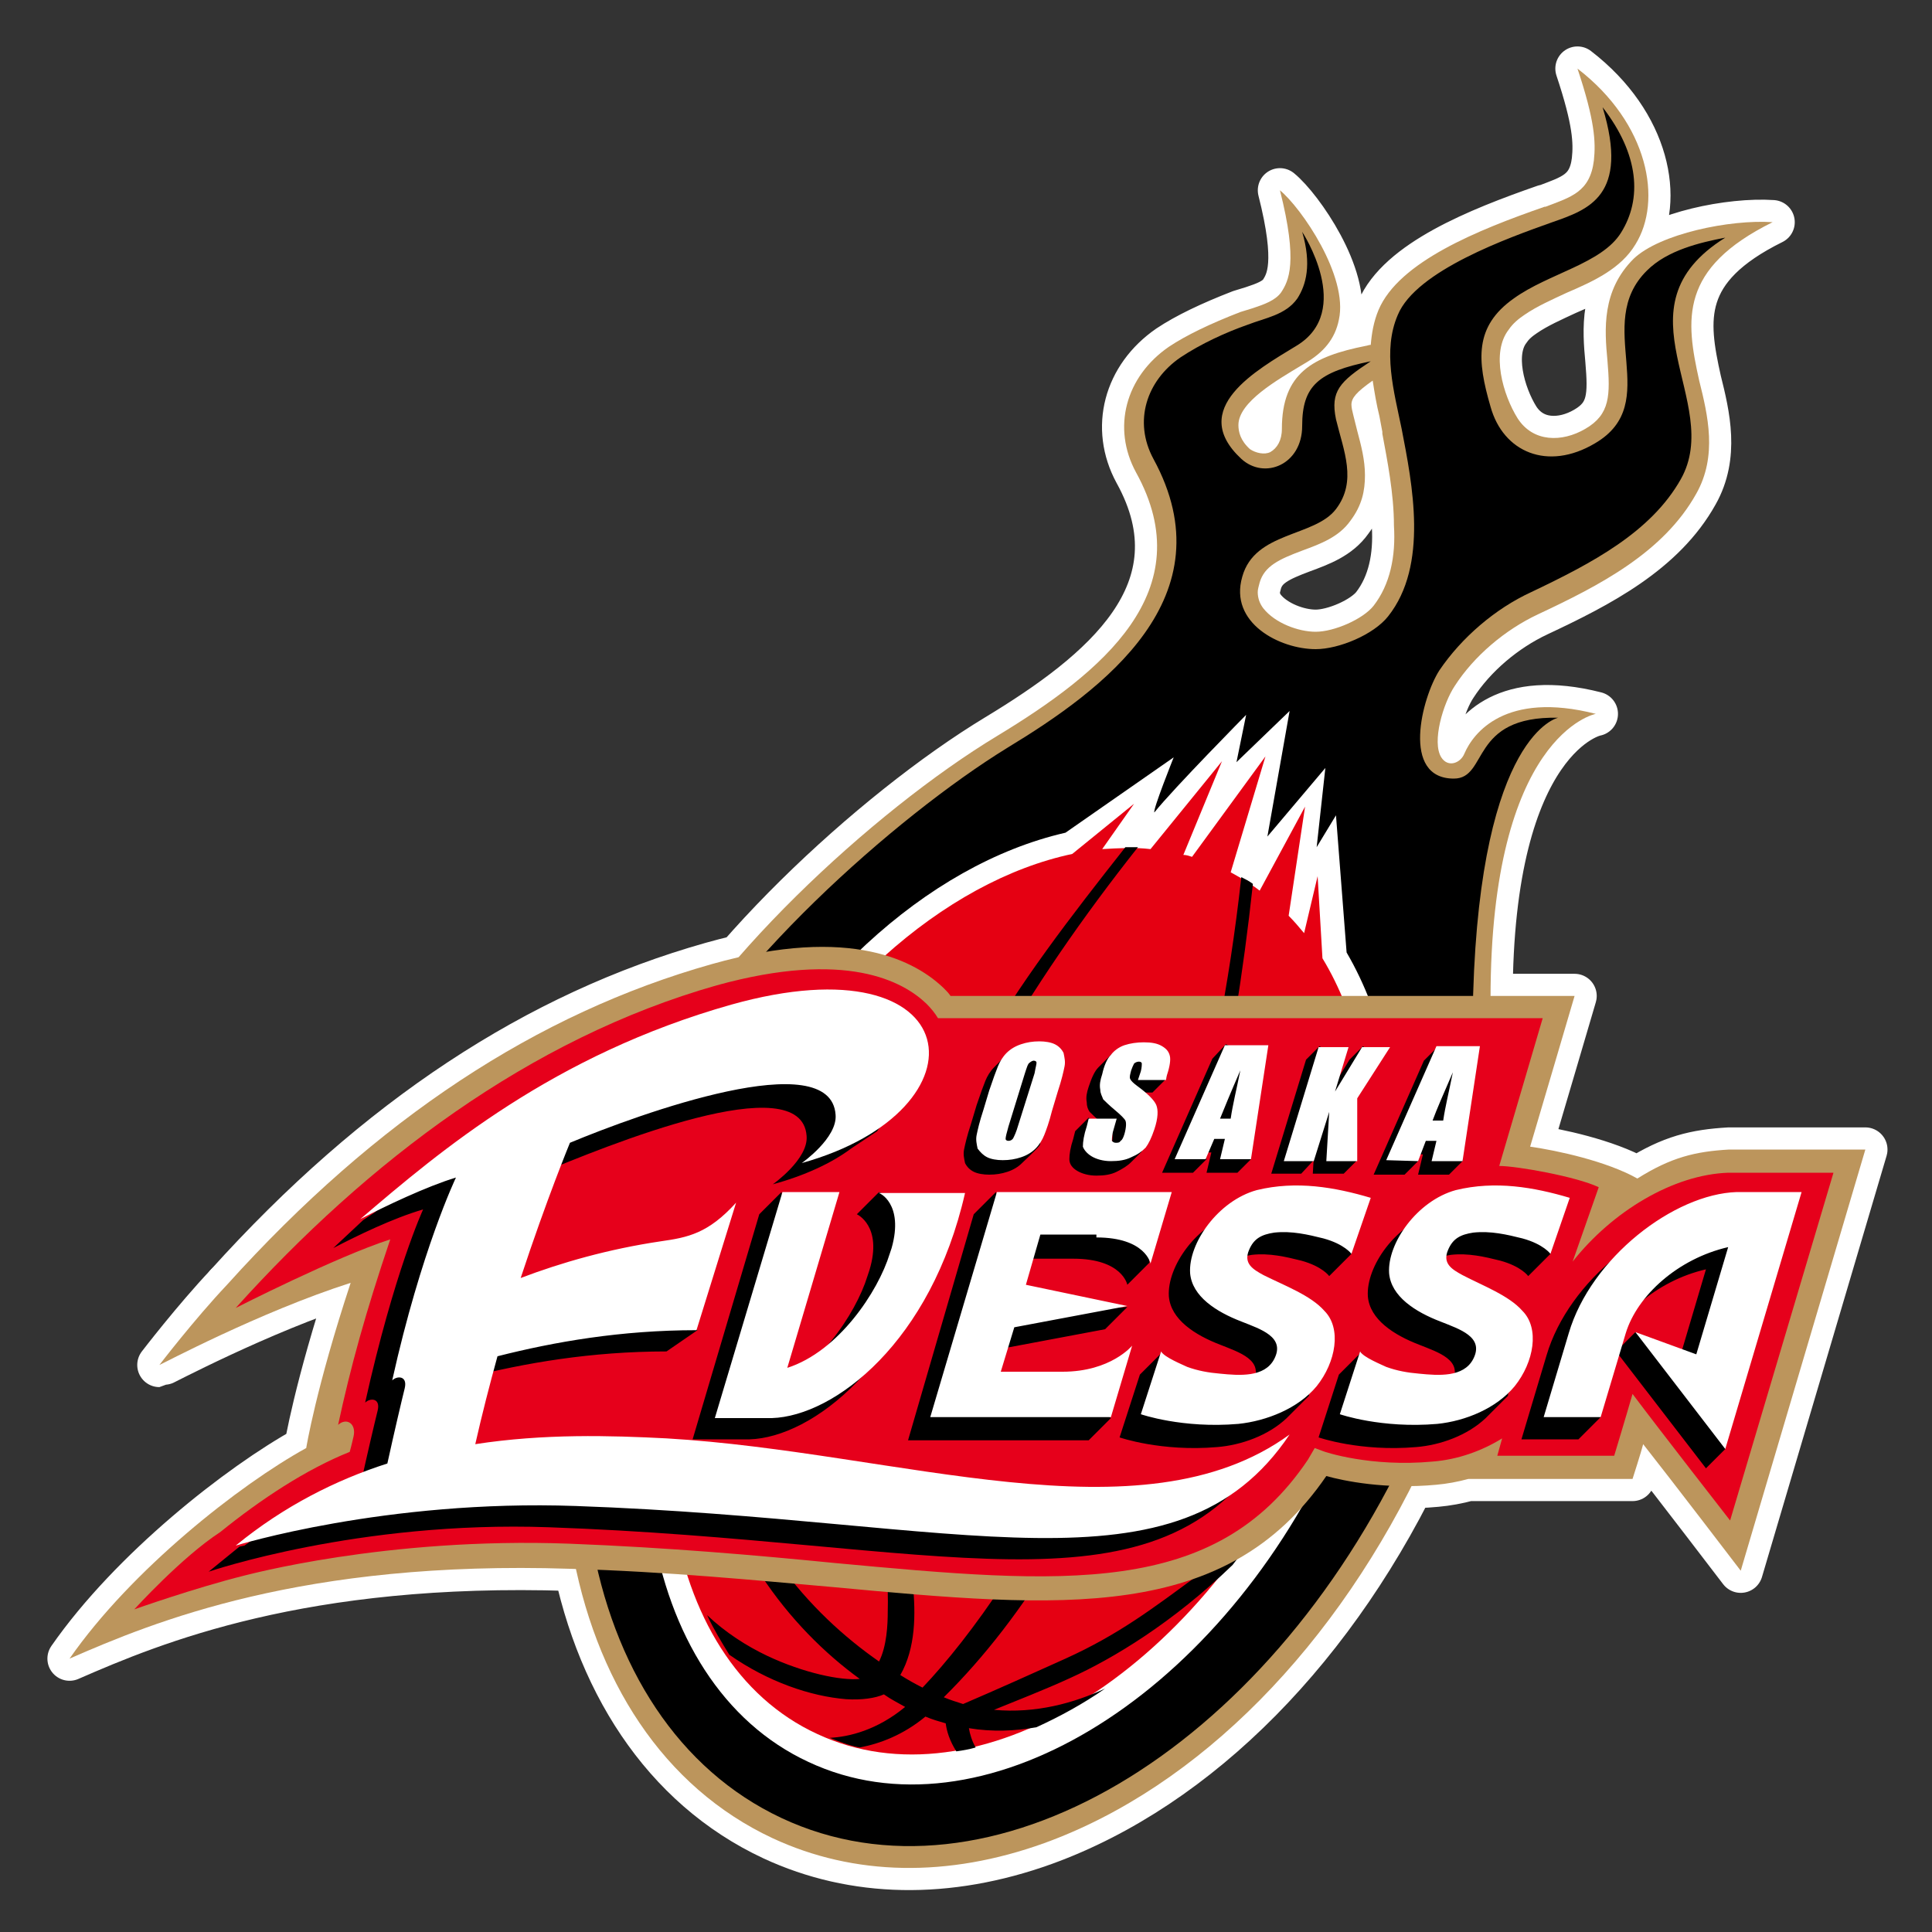 <?xml version="1.0" encoding="utf-8"?>
<!-- Generator: Adobe Illustrator 24.2.3, SVG Export Plug-In . SVG Version: 6.00 Build 0)  -->
<svg version="1.1" id="レイヤー_1" xmlns="http://www.w3.org/2000/svg" xmlns:xlink="http://www.w3.org/1999/xlink" x="0px"
	 y="0px" viewBox="0 0 200 200" style="enable-background:new 0 0 200 200;" xml:space="preserve">
<rect x="0" y="0" width="200" height="200" fill="#333333" stroke="none"/>
<style type="text/css">
	.st0{fill:none;stroke:#FFFFFF;stroke-width:4.585;stroke-linecap:round;stroke-linejoin:round;}
	.st1{fill:#231815;}
	.st2{fill:#BC955C;}
	.st3{fill:#FFFFFF;}
	.st4{fill:#E50012;}
	.st5{fill:#E6001B;}
</style>
<g>
	<g>
		<path class="st0" d="M179.9,24.1c-3.8,0.4-8.3,1.6-10.1,3.4c-2.3,2.3-2.6,4.9-2.6,6.9c0,1,0.1,1.9,0.1,2.8
			c0.1,0.8,0.1,1.7,0.1,2.5c0,2.3-0.5,4.1-2.9,5.5c-2.6,1.5-6.3,1.7-8.3-1.4c-0.9-1.4-2-4-2-6.5c0-1.5,0.4-2.8,1.2-3.8
			c0.6-0.8,1.3-1.3,1.8-1.7c1.3-1,3-1.7,4.6-2.4c2.6-1.2,5.4-2.4,6.7-4.6c0.8-1.3,1.2-2.9,1.2-4.6c0-3.4-1.6-7-4.5-10.1
			c0.6,2.1,0.8,3.8,0.8,5.1c0,0-0.1,1.4-0.1,1.4c-0.5,3.8-2.8,4.6-5.3,5.4c0,0-0.4,0.1-0.4,0.1c-6.7,2.3-14.7,5.5-16.6,10.1
			c-0.4,1-0.7,2.1-0.8,3.3c0,0,0,0.2,0,0.2l0,0.5c0,0-1.1,0.2-1.2,0.2l0,0c-5.4,1-7.9,2.4-7.9,7.6c0,1.6-0.7,2.7-1.8,3.2
			c-1,0.4-2.3,0.2-3.1-0.5c-1.3-1.2-1.5-2.4-1.5-3.2c0-2.8,3.9-5.1,6.4-6.6l0.9-0.5c1.8-1.1,2.7-2.3,3.1-3.9c0.1-0.3,0.1-0.7,0.1-1
			c0-2.6-1.7-6.1-3.6-8.8c0.2,1.4,0.3,2.5,0.3,3.5c0,2.3-0.6,3.4-1.2,4.2c-0.7,1-2,1.5-3.4,1.9c-0.9,0.3-1.2,0.4-1.3,0.4
			c0,0,0,0,0,0c-3,1.1-5.5,2.3-7.2,3.5c-2.7,1.8-4.2,4.6-4.2,7.5c0,1.5,0.4,2.9,1.1,4.2c1.5,2.8,2.3,5.5,2.3,8.1
			c0,8.9-8.6,15.4-17,20.5c-12.7,7.7-30.1,23.9-36,36.5c-5.5,11.8-8.4,24.2-8.4,35.8c0,19,7.9,34,21.1,40.1c8.2,3.8,17.6,4,27.3,0.4
			c15.7-5.7,30-20.1,39-39.5c6.2-13.4,6.5-35.1,6.7-44.4c0-0.9,0-1.6,0.1-2l0,0v-0.6c0-19.4,5.3-26.5,8.9-29.1
			c-7.1-0.9-9.3,2.8-9.8,4c-0.4,0.9-1.2,1.5-2.1,1.6c-0.8,0.1-1.5-0.3-2-1.1c-0.4-0.5-0.5-1.3-0.5-2.2c0-2.1,1-4.8,1.9-6.2
			c2.1-3.2,5.5-6.1,9.1-7.7c6.3-2.9,12.7-6.2,15.9-12.1c0.8-1.5,1.2-3.1,1.2-4.9c0-1.8-0.4-3.7-1-6.2c-0.4-1.8-0.9-3.7-0.9-5.6
			C174.2,29.7,176,26.7,179.9,24.1z M142.9,63.3c-1.3,1.6-4.5,3.1-6.7,3.1c-2,0-4.8-1-6.1-2.8c-0.5-0.7-0.8-1.4-0.8-2.2
			c0-0.4,0.1-0.8,0.2-1.3c0.6-2.1,2.3-2.9,5-3.9c1.7-0.6,3.5-1.3,4.6-2.8c0.9-1.2,1.4-2.6,1.4-4.1c0-1.4-0.4-2.9-0.8-4.3l-0.4-1.7
			c-0.1-0.5-0.2-0.9-0.2-1.3c0-1.3,0.8-2,2.6-3.3l0.9-0.6l0.3-0.2l0.2,1.5c0.2,1.2,0.4,2.3,0.7,3.7l0,0.1c0,0,0.3,1.5,0.3,1.5
			c0,0,0,0.1,0,0.2h0c0.5,2.8,1.2,6.3,1.2,9.7C145.4,58.4,144.6,61.2,142.9,63.3z"/>
		<path class="st0" d="M183.5,23c-4.4-0.3-11.7,1.2-14.4,3.8c-3.3,3.3-3,7.3-2.7,10.5c0.3,3.6,0.3,5.6-2.3,7.1
			c-2.4,1.4-5.4,1.4-7-1.1c-1.5-2.4-2.8-6.8-0.9-9.2c0.4-0.6,1-1.1,1.6-1.5c1.3-0.9,2.9-1.6,4.4-2.3c2.8-1.2,5.6-2.5,7.1-5
			c2.8-4.5,1.4-12.5-6-18.2c1.8,5.4,1.9,7.6,1.7,9.5c-0.4,3.3-2.4,3.8-5,4.8l-0.1,0c-6.9,2.4-15.1,5.7-17.2,10.7
			c-0.5,1.2-0.7,2.4-0.8,3.6c-0.2,0-0.4,0.1-0.5,0.1c-5.5,1.1-8.7,2.8-8.7,8.6c0,1.2-0.5,2-1.2,2.4c-0.6,0.3-1.5,0.1-2.1-0.3
			c-1-0.9-1.2-1.8-1.2-2.5c0-2.4,4.1-4.7,6.4-6.1l0.5-0.3c1.9-1.1,3.1-2.5,3.5-4.5c1-4.5-3.9-11.6-6.1-13.4
			c1.9,7.5,0.9,9.4,0.1,10.6c-0.6,0.8-1.7,1.2-2.9,1.6l-1.3,0.4c-3.1,1.2-5.6,2.4-7.4,3.6c-4.5,3.1-5.9,8.4-3.4,13
			c6.8,12.3-3.5,20.7-14.4,27.3c-12.9,7.8-30.4,24.1-36.4,36.9c-15.3,32.7-9.5,66.6,13.2,77.2c8.4,3.9,18.1,4.1,28.1,0.5
			c16-5.8,30.4-20.4,39.5-40c6.3-13.6,6.6-35.5,6.7-44.8l0-2.6c0-27.3,10.8-29.5,10.9-29.5c-9.4-2.4-12.7,2-13.6,4.1
			c-0.4,1-1.7,1.5-2.4,0.4c-1-1.6,0.2-5.6,1.4-7.4c2-3.1,5.2-5.8,8.6-7.4c6.4-3,13-6.4,16.4-12.5c2.2-3.9,1.2-8.1,0.3-11.7
			C174.5,33.1,173.8,27.8,183.5,23z M142.2,62.7c-1.1,1.4-4.1,2.7-6,2.7c-1.8,0-4.2-0.9-5.4-2.4c-0.4-0.5-0.6-1.1-0.6-1.7
			c0-0.3,0.1-0.6,0.2-1c0.5-1.7,2-2.4,4.4-3.3c1.9-0.7,3.8-1.4,5-3.1c1.2-1.6,1.5-3.1,1.5-4.7c0-1.6-0.4-3.1-0.8-4.6l-0.4-1.6
			c-0.1-0.4-0.2-0.8-0.2-1.1c0-0.7,0.5-1.3,2.2-2.5c0.2,1.3,0.4,2.5,0.7,3.7l0.3,1.6l0,0.2c0.5,2.7,1.2,6.2,1.2,9.5
			C144.5,57.6,143.9,60.5,142.2,62.7z"/>
		<path class="st0" d="M161.3,74.3c0,0-8,1.6-8.8,28.6c-0.2,6.3,0.3,31.9-6.6,46.7c-15,32.1-43.7,48.6-65,38.6
			c-21.3-10-27.2-42.5-12.2-74.7c6-12.9,23.9-28.9,35.6-36.1c9.9-6,22.9-15.6,15.1-29.9c-2.1-3.9-0.7-8.1,2.8-10.5
			c2.1-1.4,4.7-2.6,7-3.4c1.8-0.7,3.9-1,5.1-2.7c0.9-1.4,1.5-3.5,0.5-6.9c0,0,5.4,8.2-0.6,11.8c-4.1,2.5-11.3,6.5-5.7,11.7
			c2.4,2.2,6.3,0.6,6.3-3.4c0-4.2,1.7-5.6,7.1-6.7c-3.2,2.1-4.2,3.1-3.6,6c0.8,3.3,2.2,6.4,0,9.3c-2.2,2.9-8.4,2.3-9.7,7
			c-1.4,4.8,3.9,7.5,7.6,7.5c2.4,0,6-1.5,7.5-3.4c4.2-5.3,2.5-13.7,1.4-19.4c-0.8-3.9-2-8.1-0.4-11.8c1.9-4.6,11.5-8,16-9.6
			c3.7-1.3,8-2.7,5.2-11.9c3.8,4.9,4.1,9.5,1.9,13c-2,3.2-7.5,4.2-11.1,6.8c-4.1,2.9-3.8,6.4-2.4,11.2c1.3,4.7,5.9,6.7,10.8,3.8
			c7.2-4.2-0.3-12.3,5.4-17.9c2.1-2.1,5.5-2.9,8.1-3.4c-11.7,7.3-0.1,17-4.6,25c-3.1,5.5-9.2,8.7-15.5,11.7
			c-3.7,1.7-7.2,4.7-9.5,8.1c-1.8,2.8-4,11.2,1.5,11.2C154.1,80.6,152.1,74.1,161.3,74.3z"/>
		<path class="st0" d="M138.3,84.4l-2,3.3l0.9-8.2l-6,7.1l2.3-13l-5.5,5.3L129,74c0,0-7.5,7.6-9.5,10.1c-0.2-0.2,2-5.7,2-5.7
			l-11.2,7.8c-14.4,3.3-28.4,16.2-36.6,33.9c-12.2,26.1-7.7,54.1,10,62.3c17.7,8.3,42-6.3,54.2-32.4c8.6-18.4,9.1-38.4,1.5-51.4
			L138.3,84.4z"/>
		<path class="st0" d="M136.9,99.2l-0.5-8.5l-1.4,5.9c-0.5-0.6-1-1.2-1.6-1.8l1.7-11.3l-4.7,8.7c-0.9-0.7-1.9-1.3-3-1.9l3.6-12
			l-7.6,10.4c-0.3-0.1-0.6-0.2-0.9-0.2l4-9.7l-7.4,9.1c-1.6-0.2-3.3-0.1-5,0l3.3-4.7l-6.4,5.2c-13.2,2.8-27.1,14.8-35.3,32.4
			c-11.5,24.8-7.6,51.1,8.9,58.7c16.5,7.7,39.2-6.2,50.7-31C144.1,130.2,144.1,111.1,136.9,99.2z"/>
		<path class="st0" d="M124,162.9L124,162.9L124,162.9z"/>
		<path class="st0" d="M124.1,163c-4.9,3.6-8.3,6.2-13.8,8.7c-3.1,1.4-7.1,3.2-10.6,4.7c-0.6-0.2-1.3-0.4-2-0.7
			c17-16.8,28-47.1,32-84.2c-0.4-0.3-0.8-0.5-1.2-0.7c-5,45.3-23.2,73.6-33,83.9c-0.8-0.4-1.5-0.8-2.3-1.3c1.6-2.8,1.6-6.3,1.3-9.4
			c-0.9-9.2-4.6-19.1-2.9-28.4c1.6-9,6.9-18.3,11.1-25.7c4.2-7.5,9.4-15,15.1-22.2c-0.4,0-0.9,0-1.3,0c-5.6,7.1-11.1,14.2-15.3,21.7
			c-4.3,7.6-10,16.6-11.7,26.1c-1.9,10.6,2.7,20.8,2.4,31.3c0,1.4-0.1,3.6-0.9,5.2c-7.2-5-14.8-13.5-16.7-25.5
			c-1.3-8-1.2-19.6,5.6-33c-1.4,2.3-2.7,4.7-3.9,7.3c-0.6,1.3-1.1,2.5-1.6,3.8c-2.8,8.8-2.9,16.3-1.9,22.2c2,12.6,9.2,21.7,16.5,27
			c-1.9,0.2-5.8-0.6-9.6-2.4c-2.1-1-4.3-2.4-6.2-4.2c0.7,1.5,1.5,2.8,2.3,4.1c4,2.8,8.4,4.3,12.1,4.6c1.6,0.1,3-0.1,3.9-0.5
			c0.7,0.5,1.5,0.9,2.2,1.3c-2.9,2.4-5.8,3.1-7.8,3.2c1,0.4,2,0.8,3.1,1c2.1-0.4,4.5-1.3,6.8-3.2c0.7,0.3,1.4,0.5,2.1,0.7
			c0.1,0.8,0.4,1.8,1.1,2.9c0.7-0.1,1.3-0.2,2-0.4c-0.4-0.7-0.6-1.4-0.7-2c2.4,0.4,4.8,0.3,7-0.1c2.4-1.1,4.8-2.4,7.1-4
			c-3.2,1.5-7.2,2.6-11.5,2.2c2.2-0.9,5.3-2.1,7.9-3.3c4.4-2,10.6-5.7,16.8-11.7c1.8-2.3,3.5-4.8,5-7.5
			C129.4,158.4,126.4,161.3,124.1,163z"/>
		<path class="st0" d="M23.5,133C23.5,133,23.5,133,23.5,133L23.5,133z"/>
		<path class="st0" d="M24.2,133.7L24.2,133.7c15.4-17.1,31.6-27.8,49.7-32.9c14-3.9,20.5-0.3,23,2.2c0,0,0.7,0.8,0.7,0.8
			c0,0,0.2,0.2,0.2,0.2l0,0l0.4,0c0,0,61.1,0,63.3,0c-0.1,0.3-4.6,15.4-4.6,15.4l1.1,0.2c1.7,0.3,7.3,1.3,10.8,3.2l0.5,0.3l0.5-0.3
			c3.5-2.2,5.8-2.7,9-2.8c0,0,11.3,0,12.8,0c-0.1,0.3-11.9,40.1-12,40.5c-0.3-0.4-10.1-13.1-10.1-13.1s-1.3,4.5-1.4,4.7
			c-0.2,0-16.4,0-16.4,0c0,0-0.1,0-0.1,0c-1.2,0.3-2.3,0.5-3.2,0.6c-5,0.5-9.1-0.4-11.1-0.9c0,0-0.6-0.2-0.6-0.2l-0.1,0l-0.4,0.6
			c-10.1,14.8-26.9,13.2-50.1,11.1c0,0-0.9-0.1-0.9-0.1c-7.8-0.7-16.6-1.5-26.4-1.9c-24.3-0.8-39.4,4.1-48.8,7.9
			c6.5-7.7,16-15.1,22.1-18.5l0.4-0.2l0.1-0.5c0-0.3,1.1-6.4,4.5-16.9l0.6-1.8l-1.8,0.6c-6,1.9-12.5,4.9-16.1,6.6
			C21.5,136.6,22.9,135,24.2,133.7z"/>
		<path class="st0" d="M31.7,149.9c0,0,1-6.2,4.6-17.1c-9.4,3-19.7,8.5-19.8,8.5c0,0,3.6-4.7,7-8.3c15.5-17.2,32.1-28.1,50.2-33.2
			c14.5-4.1,21.2-0.2,24,2.5c0.3,0.3,0.5,0.5,0.7,0.8c2.3,0,64.6,0,64.6,0s-3.5,11.9-4.6,15.6c2.8,0.4,7.9,1.5,11.1,3.3l0,0
			c3.5-2.2,6-2.8,9.5-3h0l14.1,0l-12.9,43.6c0,0-7.1-9.3-10.1-13.1c-0.2,0.8-1.1,3.6-1.1,3.6s-16.9,0-17,0c-1.1,0.3-2.2,0.5-3.3,0.6
			c-5.3,0.5-9.6-0.4-11.4-0.9c-10.4,15.2-27.4,13.7-51,11.5c-8-0.7-17.1-1.6-27.3-1.9c-27.7-0.9-43.1,5.5-51.8,9.3
			C13.6,162.5,24.8,153.7,31.7,149.9z"/>
		<path class="st0" d="M74.5,102.9L74.5,102.9c13-3.6,18.6-0.5,20.9,1.7c0.4,0.4,0.8,0.9,1.1,1.3l0.2,0.4c0,0,61.6,0,61.9,0
			c-0.1,0.3-4.5,15.3-4.5,15.3h1.1c1.4,0,6.7,0.9,9.2,1.9c-0.1,0.2-2.6,7.4-2.6,7.4l1.3,0.7l0.4-0.4c4.2-5.3,10.3-8.8,15.5-8.9
			c0,0,8.5,0,9.7,0c-0.1,0.3-9.8,32.9-9.9,33.4c-0.3-0.4-10.1-13.1-10.1-13.1s-2.1,7.2-2.2,7.3c-0.2,0-10.1,0-10.4,0
			c0.1-0.3,0.8-2.9,0.8-2.9l-1.9,1.2c-2,1.3-4.3,2.1-6.8,2.3c-6.2,0.6-11-1.1-11-1.1l-1.5-0.5l-1.1,1.8
			c-9.3,13.9-24.8,12.5-48.2,10.3c-8.1-0.7-17.2-1.6-27.5-2c-19.1-0.7-33.8,3.3-33.9,3.4c-2.8,0.7-5.9,1.7-8.2,2.4
			c1.8-1.8,4.2-4,6.4-5.5c4.6-3.7,9.2-6.5,13.2-8.2l0.4-0.2l0.5-2c0,0,0.1-0.6,0.1-0.6c0-0.8-0.3-1.3-0.8-1.7
			c-0.2-0.1-0.3-0.1-0.5-0.2c1.4-6.2,2.9-11.4,5.1-17.9l0.5-1.5l-1.5,0.5c-3.3,1-8.3,3.3-12.1,5.1C42.8,117.5,58.4,107.4,74.5,102.9
			z"/>
		<path class="st0" d="M178.9,121.4c-5.7,0.2-12,4-16.1,9.2l2.7-7.7c-2.3-1.1-8.5-2.2-10.3-2.2l4.5-15.3H97.1
			c-0.3-0.5-0.7-1-1.2-1.5c-2.4-2.3-8.3-5.6-21.7-1.9c-19.4,5.5-36.2,18.3-49.8,33.4c0,0,10.4-5.3,16-7.1
			c-2.6,7.7-4.1,13.2-5.4,19.2c0.9-0.8,1.9-0.1,1.6,1.2c-0.1,0.4-0.2,0.9-0.4,1.6c-4.5,1.8-9.2,4.9-13.4,8.3c-4,2.6-8.9,8-8.9,8
			s6.2-2.2,11.4-3.5c0.1,0,14.6-4,33.6-3.3c10.3,0.4,19.4,1.2,27.5,2c23.7,2.2,39.4,3.6,49-10.7l0.7-1.2l0.8,0.3
			c0.2,0.1,5,1.7,11.4,1.1c2.6-0.2,5.1-1.1,7.2-2.4l-0.5,1.8h12.1c0,0,1.3-4.3,1.9-6.4c2.7,3.6,10.1,13.1,10.1,13.1l10.7-36
			C189.8,121.4,181.2,121.4,178.9,121.4z"/>
		<path class="st0" d="M107.8,109.5c-0.4-0.2-1-0.3-1.6-0.3c-0.7,0-0.8-1-1.3-0.6c-0.6,0.4-1.6,1.5-2,1.9c-0.4,0.4-0.7,0.9-0.9,1.4
			c-0.2,0.5-0.5,1.3-0.9,2.5l-0.6,2c-0.4,1.2-0.6,2.1-0.7,2.6c-0.1,0.5,0,0.9,0.1,1.4c0.2,0.4,0.5,0.7,0.9,0.9
			c0.4,0.2,1,0.3,1.6,0.3c0.7,0,1.3-0.1,1.9-0.3c0.6-0.2,1.1-0.5,1.5-0.9c0.4-0.4,1.3-1.2,1.8-1.8c0.3-0.4-0.3-0.9,0-2.1l0.6-2
			c0.4-1.2,0.6-2.1,0.7-2.6c0.1-0.5,0-0.9-0.1-1.4C108.6,110,108.3,109.7,107.8,109.5z M142.6,109.7l-1.5-1.4l-1.4,1.4l-2.8,4.6
			l1.4-4.6l-1.7-1.4l-1.4,1.4l-3.6,11.8l3.1,0l1.3-1.4l0.2-3.7l-0.3,5.1l3.2,0l1.4-1.4l-1.3-5.1L142.6,109.7z M116.4,113.1l2.9,0
			l1.4-1.4c0.3-0.9-0.8-0.7-0.9-1.1c-0.1-0.4-0.3-0.7-0.8-1c-0.5-0.3-1.1-0.4-1.9-0.4c-0.7,0-1.4,0.1-2,0.3c0,0,0,0,0,0v-0.4
			l-1.1,1.1c-0.1,0.1-0.2,0.2-0.3,0.3c-0.4,0.4-0.7,1.1-1,2c-0.2,0.6-0.3,1.1-0.2,1.6c0,0.4,0.1,0.7,0.3,1c0.2,0.2,0.6,0.6,1.2,1.1
			c0.6,0.5,1,0.9,1.1,1.1c0.1,0.2,0.1,0.7-0.1,1.4c-0.1,0.3-0.2,0.6-0.4,0.7c-0.1,0.2-0.3,0.2-0.5,0.2c-0.2,0-0.3-0.1-0.4-0.2
			c0-0.1,0-0.4,0.1-0.9l0.4-1.4l-1.5-1.4l-1.4,1.4l-0.2,0.8c-0.3,0.9-0.4,1.6-0.4,2.1c0,0.5,0.3,0.9,0.8,1.2c0.5,0.3,1.2,0.5,2,0.5
			c0.8,0,1.5-0.1,2.1-0.4c0.6-0.3,1.1-0.6,1.5-1l1.1-1.1l-0.4-0.2c0.1-0.2,0.2-0.4,0.2-0.6c0.4-1.2,0.4-2,0.2-2.5
			c-0.2-0.5-0.9-1.2-2-2c-0.4-0.3-0.6-0.5-0.7-0.7c-0.1-0.2,0-0.5,0.1-0.9c0.1-0.3,0.2-0.5,0.3-0.7c0.1-0.1,0.3-0.2,0.5-0.2
			c0.2,0,0.3,0.1,0.3,0.2c0,0.1,0,0.4-0.1,0.8L116.4,113.1z M148.8,108.4l-1.4,1.4l-5.2,11.8l3.2,0l1.4-1.4l-0.6-0.7l1.1,0l-0.5,2.1
			l3.2,0l1.4-1.4l0.5-10.5L148.8,108.4z M125.5,109.6l-5.2,11.8l3.2,0l1.4-1.4l-0.6-0.7l1.1,0l-0.5,2.1l3.2,0l1.4-1.4l0.5-10.5
			l-3.1-1.4L125.5,109.6z"/>
		<path class="st0" d="M137.6,115.1l-0.3,5.1l3.2,0l0-6.5l3.4-5.3l-2.9,0l-2.8,4.6l1.4-4.6l-3.1,0l-3.6,11.8l3.1,0L137.6,115.1z
			 M146.8,120.2l0.8-2.1l1.1,0l-0.5,2.1l3.2,0l1.8-11.9l-4.5,0l-5.2,11.8L146.8,120.2z M150.4,111c-0.4,2-0.8,3.6-1,5l-1.1,0
			C148.7,114.9,149.4,113.3,150.4,111z M125.7,117.9l1.1,0l-0.5,2.1l3.2,0l1.8-11.8l-4.5,0l-5.2,11.8l3.2,0L125.7,117.9z
			 M128.4,110.8c-0.4,2-0.8,3.6-1,5l-1.1,0C126.7,114.8,127.4,113.1,128.4,110.8z M102.2,119.8c0.4,0.2,1,0.3,1.6,0.3
			c0.7,0,1.3-0.1,1.9-0.3c0.6-0.2,1.1-0.5,1.5-0.9c0.4-0.4,0.7-0.9,0.9-1.4c0.2-0.5,0.5-1.3,0.8-2.5l0.6-2c0.4-1.2,0.6-2.1,0.7-2.6
			c0.1-0.5,0-0.9-0.1-1.4c-0.2-0.4-0.5-0.7-0.9-0.9c-0.4-0.2-1-0.3-1.6-0.3c-0.7,0-1.3,0.1-1.9,0.3c-0.6,0.2-1.1,0.5-1.5,0.9
			c-0.4,0.4-0.7,0.9-0.9,1.4c-0.2,0.5-0.5,1.3-0.9,2.5l-0.6,2c-0.4,1.2-0.6,2.1-0.7,2.6c-0.1,0.5,0,0.9,0.1,1.4
			C101.5,119.3,101.8,119.6,102.2,119.8z M104.4,116.6l1.7-5.5c0.2-0.6,0.3-1,0.5-1.1c0.1-0.1,0.3-0.2,0.4-0.2
			c0.2,0,0.3,0.1,0.3,0.2c0,0.2-0.1,0.5-0.2,1.1l-1.7,5.4c-0.2,0.7-0.4,1.1-0.5,1.3c-0.1,0.2-0.3,0.3-0.5,0.3
			c-0.2,0-0.3-0.1-0.3-0.2C104.1,117.7,104.2,117.3,104.4,116.6z M113,119.7c0.5,0.3,1.2,0.5,2,0.5c0.8,0,1.5-0.1,2.1-0.4
			c0.7-0.3,1.1-0.6,1.5-1c0.3-0.4,0.6-1,0.9-1.9c0.4-1.2,0.4-2,0.2-2.5c-0.2-0.5-0.9-1.2-2-2c-0.4-0.3-0.6-0.5-0.7-0.7
			c-0.1-0.2,0-0.5,0.1-0.9c0.1-0.3,0.2-0.5,0.3-0.7c0.1-0.1,0.3-0.2,0.5-0.2c0.2,0,0.3,0.1,0.3,0.2c0,0.1,0,0.4-0.1,0.8l-0.3,0.9
			l2.9,0l0.1-0.5c0.3-0.9,0.4-1.6,0.3-2c-0.1-0.4-0.3-0.7-0.8-1c-0.5-0.3-1.1-0.4-1.9-0.4c-0.7,0-1.4,0.1-2,0.3
			c-0.6,0.2-1.1,0.6-1.4,1c-0.4,0.4-0.7,1.1-0.9,2c-0.2,0.6-0.3,1.1-0.2,1.6c0,0.4,0.2,0.7,0.3,1c0.2,0.2,0.6,0.6,1.2,1.1
			c0.6,0.5,1,0.9,1.1,1.1c0.1,0.2,0.1,0.7-0.1,1.4c-0.1,0.3-0.2,0.6-0.4,0.7c-0.1,0.2-0.3,0.2-0.5,0.2c-0.2,0-0.3-0.1-0.4-0.2
			c0-0.1,0-0.4,0.1-0.9l0.4-1.4l-2.9,0l-0.2,0.8c-0.3,0.9-0.4,1.6-0.4,2.1C112.2,119,112.5,119.4,113,119.7z"/>
		<path class="st0" d="M88.7,125.7c0,0,2.7,1.2,1.3,5.8l-0.2,0.6c-1.2,3.9-5.3,10.1-10.6,11.8l5.4-18.2h-3.3l-0.4-2.3l-2.3,2.3
			l-6.9,23.3h5.9l0,0c6.5-0.2,16.5-7.9,20-23.3h-1.5l-5.1-2.3L88.7,125.7z M112.7,149.1l2.3-2.3l-1.3-1.1l1.2-4c0,0-2.2,2.7-7.2,2.7
			h-6.4l1.4-4.6l11.7-2.2l2.3-2.3l-9.8,0.7l0,0.1l-3-0.6l1.5-5.2h5.7c5.1,0,5.6,2.7,5.6,2.7l2.3-2.3l-0.2-1.5l0.1-3.5h-2.8l-0.3-0.4
			l0.1,0.4h-12.2l-0.6-2.3l-2.3,2.3L94,149.1H112.7z M65.9,151.1c-5.8-0.3-12.7-0.5-19.8,0.6c0.7-3.1,1.5-6.2,2.3-9.1
			c5.9-1.5,12.8-2.7,20.6-2.7l3.2-2.2l-2.1-1l3.1-9.3c-2.9,3.2-5,2.9-7.8,3.3c-5.4,0.8-10.3,2.2-14.5,3.8c2.7-8.3,4.7-12.9,4.7-12.9
			c7.2-3,27.4-11.3,27.9-4c0.2,2.4-3.5,5-3.5,5c3.3-0.9,6.1-2.2,8.1-3.7l0,0l2.7-1.8l1.1-1.7l-0.3,0.3c4.9-6.8-1.4-14.4-18.8-9.4
			c-15.6,4.4-26.1,12.5-34,19.2l-1.2,0.8l-3.1,2.9c2.5-1.3,6.2-3.1,9.3-4c0,0-3,6.5-6,20c0.5-0.5,1.6-0.5,1.3,0.8
			c-0.3,1.2-1.1,4.6-1.8,7.8c-4.1,1.3-8.1,3.4-12,6.2l-0.5,0.1l-3.2,2.6c0,0,15.5-5.3,35.2-4.6c40.1,1.4,62.3,9.9,73.9-7.4
			C114.9,161.9,89.8,152.5,65.9,151.1z M135.7,142.8c0.5-1.8,0.4-3.7-0.8-4.8c-1.6-1.6-4.3-2.6-6.4-3.7c-1.1-0.6-2.1-1.2-1.5-2.6
			c0.5-1.2,1.3-1.6,2.6-1.8c1.8-0.2,3.5,0.2,5.1,0.6c2.2,0.6,2.9,1.6,2.9,1.6l2.3-2.3l-0.6-2.4l0.4-1c-0.2-0.1-0.5-0.1-0.7-0.2
			l-0.2-0.9l-0.5,0.7c-3.3-0.9-6.8-1.3-10.4-0.4c-4,1.1-7.1,5.5-6.9,8.6c0.2,2.4,2.7,4,5.3,5c2,0.8,4.6,1.6,3.4,3.9
			c-1,1.9-3.6,1.7-5.6,1.5c-1.2-0.1-2.3-0.3-3.4-0.7c-0.1,0-0.3-0.1-0.6-0.2l0.2-3.7l-2.3,2.3c0,0-2.1,6.5-2.1,6.5s4.3,1.5,10.1,1
			c2.5-0.2,5.3-1.2,7.2-3l0,0l0,0c0.2-0.2,0.3-0.3,0.5-0.5l1.8-1.8L135.7,142.8z M156.3,142.8c0.5-1.8,0.4-3.7-0.8-4.8
			c-1.6-1.6-4.3-2.6-6.4-3.7c-1.1-0.6-2.1-1.2-1.5-2.6c0.5-1.2,1.3-1.6,2.6-1.8c1.8-0.2,3.5,0.2,5.1,0.6c2.2,0.6,2.9,1.6,2.9,1.6
			l2.3-2.3l-0.6-2.4l0.4-1c-0.2-0.1-0.5-0.1-0.7-0.2l-0.2-0.9l-0.5,0.7c-3.3-0.9-6.8-1.3-10.4-0.4c-4,1.1-7.1,5.5-6.9,8.6
			c0.2,2.4,2.7,4,5.3,5c2,0.8,4.6,1.6,3.4,3.9c-1,1.9-3.6,1.7-5.6,1.5c-1.2-0.1-2.3-0.3-3.4-0.7c-0.1,0-0.3-0.1-0.6-0.2l0.2-3.7
			l-2.3,2.3c0,0-2.1,6.5-2.1,6.5s4.3,1.5,10.1,1c2.5-0.2,5.3-1.2,7.2-3l0,0l0,0c0.2-0.2,0.3-0.3,0.5-0.5l1.8-1.8L156.3,142.8z
			 M184.3,125.7c0,0-5.3,0-6.8,0c-6.5,0.2-15.1,6.8-17.4,14.6l-2.6,8.7h5.9l2.3-2.3l-1.2-1.2l1.5-5.2c1.2-3.9,5.4-7.7,10.6-8.9
			l-3.2,10.8l-4.1-4.3l-2,2l9.3,12.1l2-2l-0.8-2.7L184.3,125.7z"/>
		<path class="st0" d="M151.4,132c-1.1-0.6-2.1-1.2-1.5-2.6c0.5-1.2,1.3-1.6,2.6-1.8c1.8-0.2,3.5,0.2,5.1,0.6
			c2.2,0.6,2.9,1.6,2.9,1.6l2-5.8c-3.7-1.1-7.7-1.8-11.8-0.8c-4,1.1-7.1,5.5-6.9,8.6c0.2,2.4,2.7,4,5.3,5c2,0.8,4.6,1.6,3.4,3.9
			c-1,1.9-3.6,1.7-5.6,1.5c-1.2-0.1-2.3-0.3-3.4-0.7c-0.4-0.2-2.4-1-2.7-1.6c0,0-2.1,6.5-2.1,6.5s4.3,1.5,10.1,1
			c2.9-0.3,6.1-1.6,8-3.9c2-2.5,2.6-6,0.8-7.8C156.2,134.1,153.5,133.1,151.4,132z M179.8,123.4c-6.5,0.2-15.1,6.8-17.4,14.6
			l-2.6,8.7h5.9l2.6-8.7c1.2-3.9,5.4-7.7,10.6-8.9l-3.3,11.1l-6.3-2.3l9.3,12.1l7.9-26.6C186.6,123.4,181.4,123.4,179.8,123.4z
			 M113.5,128.1c5.1,0,5.6,2.7,5.6,2.7l2.2-7.4h-18.1l-6.9,23.3H115l2.2-7.4c0,0-2.2,2.7-7.2,2.7h-6.4l1.4-4.6l11.7-2.2l-10.5-2.2
			l1.5-5.2H113.5z M92.3,129.2l-0.2,0.6c-1.2,3.9-5.3,10.1-10.6,11.8l5.4-18.2h-5.9L74,146.8h5.9l0,0c6.5-0.2,16.5-7.9,20-23.3h-9
			C91,123.4,93.6,124.6,92.3,129.2z M130.8,132c-1.1-0.6-2.1-1.2-1.5-2.6c0.5-1.2,1.3-1.6,2.6-1.8c1.8-0.2,3.5,0.2,5.1,0.6
			c2.2,0.6,2.9,1.6,2.9,1.6l2-5.8c-3.7-1.1-7.7-1.8-11.8-0.8c-4,1.1-7.1,5.5-6.9,8.6c0.2,2.4,2.7,4,5.3,5c2,0.8,4.6,1.6,3.4,3.9
			c-1,1.9-3.6,1.7-5.6,1.5c-1.2-0.1-2.3-0.3-3.4-0.7c-0.4-0.2-2.4-1-2.7-1.6c0,0-2.1,6.5-2.1,6.5s4.3,1.5,10.1,1
			c2.9-0.3,6.2-1.6,8.1-3.9c2-2.5,2.6-6,0.8-7.8C135.7,134.1,133,133.1,130.8,132z M69,148.9c-5.8-0.3-12.7-0.5-19.8,0.6
			c0.7-3.1,1.5-6.2,2.3-9.1c5.9-1.5,12.8-2.7,20.6-2.7l4.1-13.2c-2.9,3.2-5,3.6-7.8,4c-5.4,0.8-10.3,2.2-14.5,3.8
			c2.7-8.2,5.1-14,5.1-14c7.2-3,27-10.2,27.5-2.9c0.2,2.4-3.5,5-3.5,5c19.7-5.5,17.3-23.3-7.3-16.4c-18.4,5.2-30.1,15.1-38.4,22.2
			c2.5-1.3,6.9-3.4,9.9-4.3c0,0-3.6,7.5-6.6,21c0.5-0.5,1.6-0.5,1.3,0.8c-0.3,1.2-1.1,4.6-1.8,7.8c-5.3,1.7-10.7,4.4-15.7,8.5
			c0,0,15.5-4.8,35.2-4.1c40.1,1.4,62.3,9.9,73.9-7.4C118.1,159.7,93,150.3,69,148.9z"/>
	</g>
	<g>
		<path class="st1" d="M179.9,24.1c-3.8,0.4-8.3,1.6-10.1,3.4c-2.3,2.3-2.6,4.9-2.6,6.9c0,1,0.1,1.9,0.1,2.8
			c0.1,0.8,0.1,1.7,0.1,2.5c0,2.3-0.5,4.1-2.9,5.5c-2.6,1.5-6.3,1.7-8.3-1.4c-0.9-1.4-2-4-2-6.5c0-1.5,0.4-2.8,1.2-3.8
			c0.6-0.8,1.3-1.3,1.8-1.7c1.3-1,3-1.7,4.6-2.4c2.6-1.2,5.4-2.4,6.7-4.6c0.8-1.3,1.2-2.9,1.2-4.6c0-3.4-1.6-7-4.5-10.1
			c0.6,2.1,0.8,3.8,0.8,5.1c0,0-0.1,1.4-0.1,1.4c-0.5,3.8-2.8,4.6-5.3,5.4c0,0-0.4,0.1-0.4,0.1c-6.7,2.3-14.7,5.5-16.6,10.1
			c-0.4,1-0.7,2.1-0.8,3.3c0,0,0,0.2,0,0.2l0,0.5c0,0-1.1,0.2-1.2,0.2l0,0c-5.4,1-7.9,2.4-7.9,7.6c0,1.6-0.7,2.7-1.8,3.2
			c-1,0.4-2.3,0.2-3.1-0.5c-1.3-1.2-1.5-2.4-1.5-3.2c0-2.8,3.9-5.1,6.4-6.6l0.9-0.5c1.8-1.1,2.7-2.3,3.1-3.9c0.1-0.3,0.1-0.7,0.1-1
			c0-2.6-1.7-6.1-3.6-8.8c0.2,1.4,0.3,2.5,0.3,3.5c0,2.3-0.6,3.4-1.2,4.2c-0.7,1-2,1.5-3.4,1.9c-0.9,0.3-1.2,0.4-1.3,0.4
			c0,0,0,0,0,0c-3,1.1-5.5,2.3-7.2,3.5c-2.7,1.8-4.2,4.6-4.2,7.5c0,1.5,0.4,2.9,1.1,4.2c1.5,2.8,2.3,5.5,2.3,8.1
			c0,8.9-8.6,15.4-17,20.5c-12.7,7.7-30.1,23.9-36,36.5c-5.5,11.8-8.4,24.2-8.4,35.8c0,19,7.9,34,21.1,40.1c8.2,3.8,17.6,4,27.3,0.4
			c15.7-5.7,30-20.1,39-39.5c6.2-13.4,6.5-35.1,6.7-44.4c0-0.9,0-1.6,0.1-2l0,0v-0.6c0-19.4,5.3-26.5,8.9-29.1
			c-7.1-0.9-9.3,2.8-9.8,4c-0.4,0.9-1.2,1.5-2.1,1.6c-0.8,0.1-1.5-0.3-2-1.1c-0.4-0.5-0.5-1.3-0.5-2.2c0-2.1,1-4.8,1.9-6.2
			c2.1-3.2,5.5-6.1,9.1-7.7c6.3-2.9,12.7-6.2,15.9-12.1c0.8-1.5,1.2-3.1,1.2-4.9c0-1.8-0.4-3.7-1-6.2c-0.4-1.8-0.9-3.7-0.9-5.6
			C174.2,29.7,176,26.7,179.9,24.1z M142.9,63.3c-1.3,1.6-4.5,3.1-6.7,3.1c-2,0-4.8-1-6.1-2.8c-0.5-0.7-0.8-1.4-0.8-2.2
			c0-0.4,0.1-0.8,0.2-1.3c0.6-2.1,2.3-2.9,5-3.9c1.7-0.6,3.5-1.3,4.6-2.8c0.9-1.2,1.4-2.6,1.4-4.1c0-1.4-0.4-2.9-0.8-4.3l-0.4-1.7
			c-0.1-0.5-0.2-0.9-0.2-1.3c0-1.3,0.8-2,2.6-3.3l0.9-0.6l0.3-0.2l0.2,1.5c0.2,1.2,0.4,2.3,0.7,3.7l0,0.1c0,0,0.3,1.5,0.3,1.5
			c0,0,0,0.1,0,0.2h0c0.5,2.8,1.2,6.3,1.2,9.7C145.4,58.4,144.6,61.2,142.9,63.3z"/>
		<path class="st2" d="M183.5,23c-4.4-0.3-11.7,1.2-14.4,3.8c-3.3,3.3-3,7.3-2.7,10.5c0.3,3.6,0.3,5.6-2.3,7.1
			c-2.4,1.4-5.4,1.4-7-1.1c-1.5-2.4-2.8-6.8-0.9-9.2c0.4-0.6,1-1.1,1.6-1.5c1.3-0.9,2.9-1.6,4.4-2.3c2.8-1.2,5.6-2.5,7.1-5
			c2.8-4.5,1.4-12.5-6-18.2c1.8,5.4,1.9,7.6,1.7,9.5c-0.4,3.3-2.4,3.8-5,4.8l-0.1,0c-6.9,2.4-15.1,5.7-17.2,10.7
			c-0.5,1.2-0.7,2.4-0.8,3.6c-0.2,0-0.4,0.1-0.5,0.1c-5.5,1.1-8.7,2.8-8.7,8.6c0,1.2-0.5,2-1.2,2.4c-0.6,0.3-1.5,0.1-2.1-0.3
			c-1-0.9-1.2-1.8-1.2-2.5c0-2.4,4.1-4.7,6.4-6.1l0.5-0.3c1.9-1.1,3.1-2.5,3.5-4.5c1-4.5-3.9-11.6-6.1-13.4
			c1.9,7.5,0.9,9.4,0.1,10.6c-0.6,0.8-1.7,1.2-2.9,1.6l-1.3,0.4c-3.1,1.2-5.6,2.4-7.4,3.6c-4.5,3.1-5.9,8.4-3.4,13
			c6.8,12.3-3.5,20.7-14.4,27.3c-12.9,7.8-30.4,24.1-36.4,36.9c-15.3,32.7-9.5,66.6,13.2,77.2c8.4,3.9,18.1,4.1,28.1,0.5
			c16-5.8,30.4-20.4,39.5-40c6.3-13.6,6.6-35.5,6.7-44.8l0-2.6c0-27.3,10.8-29.5,10.9-29.5c-9.4-2.4-12.7,2-13.6,4.1
			c-0.4,1-1.7,1.5-2.4,0.4c-1-1.6,0.2-5.6,1.4-7.4c2-3.1,5.2-5.8,8.6-7.4c6.4-3,13-6.4,16.4-12.5c2.2-3.9,1.2-8.1,0.3-11.7
			C174.5,33.1,173.8,27.8,183.5,23z M142.2,62.7c-1.1,1.4-4.1,2.7-6,2.7c-1.8,0-4.2-0.9-5.4-2.4c-0.4-0.5-0.6-1.1-0.6-1.7
			c0-0.3,0.1-0.6,0.2-1c0.5-1.7,2-2.4,4.4-3.3c1.9-0.7,3.8-1.4,5-3.1c1.2-1.6,1.5-3.1,1.5-4.7c0-1.6-0.4-3.1-0.8-4.6l-0.4-1.6
			c-0.1-0.4-0.2-0.8-0.2-1.1c0-0.7,0.5-1.3,2.2-2.5c0.2,1.3,0.4,2.5,0.7,3.7l0.3,1.6l0,0.2c0.5,2.7,1.2,6.2,1.2,9.5
			C144.5,57.6,143.9,60.5,142.2,62.7z"/>
		<path d="M161.3,74.3c0,0-8,1.6-8.8,28.6c-0.2,6.3,0.3,31.9-6.6,46.7c-15,32.1-43.7,48.6-65,38.6c-21.3-10-27.2-42.5-12.2-74.7
			c6-12.9,23.9-28.9,35.6-36.1c9.9-6,22.9-15.6,15.1-29.9c-2.1-3.9-0.7-8.1,2.8-10.5c2.1-1.4,4.7-2.6,7-3.4c1.8-0.7,3.9-1,5.1-2.7
			c0.9-1.4,1.5-3.5,0.5-6.9c0,0,5.4,8.2-0.6,11.8c-4.1,2.5-11.3,6.5-5.7,11.7c2.4,2.2,6.3,0.6,6.3-3.4c0-4.2,1.7-5.6,7.1-6.7
			c-3.2,2.1-4.2,3.1-3.6,6c0.8,3.3,2.2,6.4,0,9.3c-2.2,2.9-8.4,2.3-9.7,7c-1.4,4.8,3.9,7.5,7.6,7.5c2.4,0,6-1.5,7.5-3.4
			c4.2-5.3,2.5-13.7,1.4-19.4c-0.8-3.9-2-8.1-0.4-11.8c1.9-4.6,11.5-8,16-9.6c3.7-1.3,8-2.7,5.2-11.9c3.8,4.9,4.1,9.5,1.9,13
			c-2,3.2-7.5,4.2-11.1,6.8c-4.1,2.9-3.8,6.4-2.4,11.2c1.3,4.7,5.9,6.7,10.8,3.8c7.2-4.2-0.3-12.3,5.4-17.9c2.1-2.1,5.5-2.9,8.1-3.4
			c-11.7,7.3-0.1,17-4.6,25c-3.1,5.5-9.2,8.7-15.5,11.7c-3.7,1.7-7.2,4.7-9.5,8.1c-1.8,2.8-4,11.2,1.5,11.2
			C154.1,80.6,152.1,74.1,161.3,74.3z"/>
		<path class="st3" d="M138.3,84.4l-2,3.3l0.9-8.2l-6,7.1l2.3-13l-5.5,5.3L129,74c0,0-7.5,7.6-9.5,10.1c-0.2-0.2,2-5.7,2-5.7
			l-11.2,7.8c-14.4,3.3-28.4,16.2-36.6,33.9c-12.2,26.1-7.7,54.1,10,62.3c17.7,8.3,42-6.3,54.2-32.4c8.6-18.4,9.1-38.4,1.5-51.4
			L138.3,84.4z"/>
		<path class="st4" d="M136.9,99.2l-0.5-8.5l-1.4,5.9c-0.5-0.6-1-1.2-1.6-1.8l1.7-11.3l-4.7,8.7c-0.9-0.7-1.9-1.3-3-1.9l3.6-12
			l-7.6,10.4c-0.3-0.1-0.6-0.2-0.9-0.2l4-9.7l-7.4,9.1c-1.6-0.2-3.3-0.1-5,0l3.3-4.7l-6.4,5.2c-13.2,2.8-27.1,14.8-35.3,32.4
			c-11.5,24.8-7.6,51.1,8.9,58.7c16.5,7.7,39.2-6.2,50.7-31C144.1,130.2,144.1,111.1,136.9,99.2z"/>
		<path class="st3" d="M124,162.9L124,162.9L124,162.9z"/>
		<path d="M124.1,163c-4.9,3.6-8.3,6.2-13.8,8.7c-3.1,1.4-7.1,3.2-10.6,4.7c-0.6-0.2-1.3-0.4-2-0.7c17-16.8,28-47.1,32-84.2
			c-0.4-0.3-0.8-0.5-1.2-0.7c-5,45.3-23.2,73.6-33,83.9c-0.8-0.4-1.5-0.8-2.3-1.3c1.6-2.8,1.6-6.3,1.3-9.4
			c-0.9-9.2-4.6-19.1-2.9-28.4c1.6-9,6.9-18.3,11.1-25.7c4.2-7.5,9.4-15,15.1-22.2c-0.4,0-0.9,0-1.3,0c-5.6,7.1-11.1,14.2-15.3,21.7
			c-4.3,7.6-10,16.6-11.7,26.1c-1.9,10.6,2.7,20.8,2.4,31.3c0,1.4-0.1,3.6-0.9,5.2c-7.2-5-14.8-13.5-16.7-25.5
			c-1.3-8-1.2-19.6,5.6-33c-1.4,2.3-2.7,4.7-3.9,7.3c-0.6,1.3-1.1,2.5-1.6,3.8c-2.8,8.8-2.9,16.3-1.9,22.2c2,12.6,9.2,21.7,16.5,27
			c-1.9,0.2-5.8-0.6-9.6-2.4c-2.1-1-4.3-2.4-6.2-4.2c0.7,1.5,1.5,2.8,2.3,4.1c4,2.8,8.4,4.3,12.1,4.6c1.6,0.1,3-0.1,3.9-0.5
			c0.7,0.5,1.5,0.9,2.2,1.3c-2.9,2.4-5.8,3.1-7.8,3.2c1,0.4,2,0.8,3.1,1c2.1-0.4,4.5-1.3,6.8-3.2c0.7,0.3,1.4,0.5,2.1,0.7
			c0.1,0.8,0.4,1.8,1.1,2.9c0.7-0.1,1.3-0.2,2-0.4c-0.4-0.7-0.6-1.4-0.7-2c2.4,0.4,4.8,0.3,7-0.1c2.4-1.1,4.8-2.4,7.1-4
			c-3.2,1.5-7.2,2.6-11.5,2.2c2.2-0.9,5.3-2.1,7.9-3.3c4.4-2,10.6-5.7,16.8-11.7c1.8-2.3,3.5-4.8,5-7.5
			C129.4,158.4,126.4,161.3,124.1,163z"/>
		<path class="st3" d="M23.5,133C23.5,133,23.5,133,23.5,133L23.5,133z"/>
		<path class="st1" d="M24.2,133.7L24.2,133.7c15.4-17.1,31.6-27.8,49.7-32.9c14-3.9,20.5-0.3,23,2.2c0,0,0.7,0.8,0.7,0.8
			c0,0,0.2,0.2,0.2,0.2l0,0l0.4,0c0,0,61.1,0,63.3,0c-0.1,0.3-4.6,15.4-4.6,15.4l1.1,0.2c1.7,0.3,7.3,1.3,10.8,3.2l0.5,0.3l0.5-0.3
			c3.5-2.2,5.8-2.7,9-2.8c0,0,11.3,0,12.8,0c-0.1,0.3-11.9,40.1-12,40.5c-0.3-0.4-10.1-13.1-10.1-13.1s-1.3,4.5-1.4,4.7
			c-0.2,0-16.4,0-16.4,0c0,0-0.1,0-0.1,0c-1.2,0.3-2.3,0.5-3.2,0.6c-5,0.5-9.1-0.4-11.1-0.9c0,0-0.6-0.2-0.6-0.2l-0.1,0l-0.4,0.6
			c-10.1,14.8-26.9,13.2-50.1,11.1c0,0-0.9-0.1-0.9-0.1c-7.8-0.7-16.6-1.5-26.4-1.9c-24.3-0.8-39.4,4.1-48.8,7.9
			c6.5-7.7,16-15.1,22.1-18.5l0.4-0.2l0.1-0.5c0-0.3,1.1-6.4,4.5-16.9l0.6-1.8l-1.8,0.6c-6,1.9-12.5,4.9-16.1,6.6
			C21.5,136.6,22.9,135,24.2,133.7z"/>
		<path class="st2" d="M31.7,149.9c0,0,1-6.2,4.6-17.1c-9.4,3-19.7,8.5-19.8,8.5c0,0,3.6-4.7,7-8.3c15.5-17.2,32.1-28.1,50.2-33.2
			c14.5-4.1,21.2-0.2,24,2.5c0.3,0.3,0.5,0.5,0.7,0.8c2.3,0,64.6,0,64.6,0s-3.5,11.9-4.6,15.6c2.8,0.4,7.9,1.5,11.1,3.3l0,0
			c3.5-2.2,6-2.8,9.5-3h0l14.1,0l-12.9,43.6c0,0-7.1-9.3-10.1-13.1c-0.2,0.8-1.1,3.6-1.1,3.6s-16.9,0-17,0c-1.1,0.3-2.2,0.5-3.3,0.6
			c-5.3,0.5-9.6-0.4-11.4-0.9c-10.4,15.2-27.4,13.7-51,11.5c-8-0.7-17.1-1.6-27.3-1.9c-27.7-0.9-43.1,5.5-51.8,9.3
			C13.6,162.5,24.8,153.7,31.7,149.9z"/>
		<path class="st1" d="M74.5,102.9L74.5,102.9c13-3.6,18.6-0.5,20.9,1.7c0.4,0.4,0.8,0.9,1.1,1.3l0.2,0.4c0,0,61.6,0,61.9,0
			c-0.1,0.3-4.5,15.3-4.5,15.3h1.1c1.4,0,6.7,0.9,9.2,1.9c-0.1,0.2-2.6,7.4-2.6,7.4l1.3,0.7l0.4-0.4c4.2-5.3,10.3-8.8,15.5-8.9
			c0,0,8.5,0,9.7,0c-0.1,0.3-9.8,32.9-9.9,33.4c-0.3-0.4-10.1-13.1-10.1-13.1s-2.1,7.2-2.2,7.3c-0.2,0-10.1,0-10.4,0
			c0.1-0.3,0.8-2.9,0.8-2.9l-1.9,1.2c-2,1.3-4.3,2.1-6.8,2.3c-6.2,0.6-11-1.1-11-1.1l-1.5-0.5l-1.1,1.8
			c-9.3,13.9-24.8,12.5-48.2,10.3c-8.1-0.7-17.2-1.6-27.5-2c-19.1-0.7-33.8,3.3-33.9,3.4c-2.8,0.7-5.9,1.7-8.2,2.4
			c1.8-1.8,4.2-4,6.4-5.5c4.6-3.7,9.2-6.5,13.2-8.2l0.4-0.2l0.5-2c0,0,0.1-0.6,0.1-0.6c0-0.8-0.3-1.3-0.8-1.7
			c-0.2-0.1-0.3-0.1-0.5-0.2c1.4-6.2,2.9-11.4,5.1-17.9l0.5-1.5l-1.5,0.5c-3.3,1-8.3,3.3-12.1,5.1C42.8,117.5,58.4,107.4,74.5,102.9
			z"/>
		<path class="st5" d="M178.9,121.4c-5.7,0.2-12,4-16.1,9.2l2.7-7.7c-2.3-1.1-8.5-2.2-10.3-2.2l4.5-15.3H97.1
			c-0.3-0.5-0.7-1-1.2-1.5c-2.4-2.3-8.3-5.6-21.7-1.9c-19.4,5.5-36.2,18.3-49.8,33.4c0,0,10.4-5.3,16-7.1
			c-2.6,7.7-4.1,13.2-5.4,19.2c0.9-0.8,1.9-0.1,1.6,1.2c-0.1,0.4-0.2,0.9-0.4,1.6c-4.5,1.8-9.2,4.9-13.4,8.3c-4,2.6-8.9,8-8.9,8
			s6.2-2.2,11.4-3.5c0.1,0,14.6-4,33.6-3.3c10.3,0.4,19.4,1.2,27.5,2c23.7,2.2,39.4,3.6,49-10.7l0.7-1.2l0.8,0.3
			c0.2,0.1,5,1.7,11.4,1.1c2.6-0.2,5.1-1.1,7.2-2.4l-0.5,1.8h12.1c0,0,1.3-4.3,1.9-6.4c2.7,3.6,10.1,13.1,10.1,13.1l10.7-36
			C189.8,121.4,181.2,121.4,178.9,121.4z"/>
		<path d="M107.8,109.5c-0.4-0.2-1-0.3-1.6-0.3c-0.7,0-0.8-1-1.3-0.6c-0.6,0.4-1.6,1.5-2,1.9c-0.4,0.4-0.7,0.9-0.9,1.4
			c-0.2,0.5-0.5,1.3-0.9,2.5l-0.6,2c-0.4,1.2-0.6,2.1-0.7,2.6c-0.1,0.5,0,0.9,0.1,1.4c0.2,0.4,0.5,0.7,0.9,0.9
			c0.4,0.2,1,0.3,1.6,0.3c0.7,0,1.3-0.1,1.9-0.3c0.6-0.2,1.1-0.5,1.5-0.9c0.4-0.4,1.3-1.2,1.8-1.8c0.3-0.4-0.3-0.9,0-2.1l0.6-2
			c0.4-1.2,0.6-2.1,0.7-2.6c0.1-0.5,0-0.9-0.1-1.4C108.6,110,108.3,109.7,107.8,109.5z M142.6,109.7l-1.5-1.4l-1.4,1.4l-2.8,4.6
			l1.4-4.6l-1.7-1.4l-1.4,1.4l-3.6,11.8l3.1,0l1.3-1.4l0.2-3.7l-0.3,5.1l3.2,0l1.4-1.4l-1.3-5.1L142.6,109.7z M116.4,113.1l2.9,0
			l1.4-1.4c0.3-0.9-0.8-0.7-0.9-1.1c-0.1-0.4-0.3-0.7-0.8-1c-0.5-0.3-1.1-0.4-1.9-0.4c-0.7,0-1.4,0.1-2,0.3c0,0,0,0,0,0v-0.4
			l-1.1,1.1c-0.1,0.1-0.2,0.2-0.3,0.3c-0.4,0.4-0.7,1.1-1,2c-0.2,0.6-0.3,1.1-0.2,1.6c0,0.4,0.1,0.7,0.3,1c0.2,0.2,0.6,0.6,1.2,1.1
			c0.6,0.5,1,0.9,1.1,1.1c0.1,0.2,0.1,0.7-0.1,1.4c-0.1,0.3-0.2,0.6-0.4,0.7c-0.1,0.2-0.3,0.2-0.5,0.2c-0.2,0-0.3-0.1-0.4-0.2
			c0-0.1,0-0.4,0.1-0.9l0.4-1.4l-1.5-1.4l-1.4,1.4l-0.2,0.8c-0.3,0.9-0.4,1.6-0.4,2.1c0,0.5,0.3,0.9,0.8,1.2c0.5,0.3,1.2,0.5,2,0.5
			c0.8,0,1.5-0.1,2.1-0.4c0.6-0.3,1.1-0.6,1.5-1l1.1-1.1l-0.4-0.2c0.1-0.2,0.2-0.4,0.2-0.6c0.4-1.2,0.4-2,0.2-2.5
			c-0.2-0.5-0.9-1.2-2-2c-0.4-0.3-0.6-0.5-0.7-0.7c-0.1-0.2,0-0.5,0.1-0.9c0.1-0.3,0.2-0.5,0.3-0.7c0.1-0.1,0.3-0.2,0.5-0.2
			c0.2,0,0.3,0.1,0.3,0.2c0,0.1,0,0.4-0.1,0.8L116.4,113.1z M148.8,108.4l-1.4,1.4l-5.2,11.8l3.2,0l1.4-1.4l-0.6-0.7l1.1,0l-0.5,2.1
			l3.2,0l1.4-1.4l0.5-10.5L148.8,108.4z M125.5,109.6l-5.2,11.8l3.2,0l1.4-1.4l-0.6-0.7l1.1,0l-0.5,2.1l3.2,0l1.4-1.4l0.5-10.5
			l-3.1-1.4L125.5,109.6z"/>
		<path class="st3" d="M137.6,115.1l-0.3,5.1l3.2,0l0-6.5l3.4-5.3l-2.9,0l-2.8,4.6l1.4-4.6l-3.1,0l-3.6,11.8l3.1,0L137.6,115.1z
			 M146.8,120.2l0.8-2.1l1.1,0l-0.5,2.1l3.2,0l1.8-11.9l-4.5,0l-5.2,11.8L146.8,120.2z M150.4,111c-0.4,2-0.8,3.6-1,5l-1.1,0
			C148.7,114.9,149.4,113.3,150.4,111z M125.7,117.9l1.1,0l-0.5,2.1l3.2,0l1.8-11.8l-4.5,0l-5.2,11.8l3.2,0L125.7,117.9z
			 M128.4,110.8c-0.4,2-0.8,3.6-1,5l-1.1,0C126.7,114.8,127.4,113.1,128.4,110.8z M102.2,119.8c0.4,0.2,1,0.3,1.6,0.3
			c0.7,0,1.3-0.1,1.9-0.3c0.6-0.2,1.1-0.5,1.5-0.9c0.4-0.4,0.7-0.9,0.9-1.4c0.2-0.5,0.5-1.3,0.8-2.5l0.6-2c0.4-1.2,0.6-2.1,0.7-2.6
			c0.1-0.5,0-0.9-0.1-1.4c-0.2-0.4-0.5-0.7-0.9-0.9c-0.4-0.2-1-0.3-1.6-0.3c-0.7,0-1.3,0.1-1.9,0.3c-0.6,0.2-1.1,0.5-1.5,0.9
			c-0.4,0.4-0.7,0.9-0.9,1.4c-0.2,0.5-0.5,1.3-0.9,2.5l-0.6,2c-0.4,1.2-0.6,2.1-0.7,2.6c-0.1,0.5,0,0.9,0.1,1.4
			C101.5,119.3,101.8,119.6,102.2,119.8z M104.4,116.6l1.7-5.5c0.2-0.6,0.3-1,0.5-1.1c0.1-0.1,0.3-0.2,0.4-0.2
			c0.2,0,0.3,0.1,0.3,0.2c0,0.2-0.1,0.5-0.2,1.1l-1.7,5.4c-0.2,0.7-0.4,1.1-0.5,1.3c-0.1,0.2-0.3,0.3-0.5,0.3
			c-0.2,0-0.3-0.1-0.3-0.2C104.1,117.7,104.2,117.3,104.4,116.6z M113,119.7c0.5,0.3,1.2,0.5,2,0.5c0.8,0,1.5-0.1,2.1-0.4
			c0.7-0.3,1.1-0.6,1.5-1c0.3-0.4,0.6-1,0.9-1.9c0.4-1.2,0.4-2,0.2-2.5c-0.2-0.5-0.9-1.2-2-2c-0.4-0.3-0.6-0.5-0.7-0.7
			c-0.1-0.2,0-0.5,0.1-0.9c0.1-0.3,0.2-0.5,0.3-0.7c0.1-0.1,0.3-0.2,0.5-0.2c0.2,0,0.3,0.1,0.3,0.2c0,0.1,0,0.4-0.1,0.8l-0.3,0.9
			l2.9,0l0.1-0.5c0.3-0.9,0.4-1.6,0.3-2c-0.1-0.4-0.3-0.7-0.8-1c-0.5-0.3-1.1-0.4-1.9-0.4c-0.7,0-1.4,0.1-2,0.3
			c-0.6,0.2-1.1,0.6-1.4,1c-0.4,0.4-0.7,1.1-0.9,2c-0.2,0.6-0.3,1.1-0.2,1.6c0,0.4,0.2,0.7,0.3,1c0.2,0.2,0.6,0.6,1.2,1.1
			c0.6,0.5,1,0.9,1.1,1.1c0.1,0.2,0.1,0.7-0.1,1.4c-0.1,0.3-0.2,0.6-0.4,0.7c-0.1,0.2-0.3,0.2-0.5,0.2c-0.2,0-0.3-0.1-0.4-0.2
			c0-0.1,0-0.4,0.1-0.9l0.4-1.4l-2.9,0l-0.2,0.8c-0.3,0.9-0.4,1.6-0.4,2.1C112.2,119,112.5,119.4,113,119.7z"/>
		<path d="M88.7,125.7c0,0,2.7,1.2,1.3,5.8l-0.2,0.6c-1.2,3.9-5.3,10.1-10.6,11.8l5.4-18.2h-3.3l-0.4-2.3l-2.3,2.3l-6.9,23.3h5.9
			l0,0c6.5-0.2,16.5-7.9,20-23.3h-1.5l-5.1-2.3L88.7,125.7z M112.7,149.1l2.3-2.3l-1.3-1.1l1.2-4c0,0-2.2,2.7-7.2,2.7h-6.4l1.4-4.6
			l11.7-2.2l2.3-2.3l-9.8,0.7l0,0.1l-3-0.6l1.5-5.2h5.7c5.1,0,5.6,2.7,5.6,2.7l2.3-2.3l-0.2-1.5l0.1-3.5h-2.8l-0.3-0.4l0.1,0.4
			h-12.2l-0.6-2.3l-2.3,2.3L94,149.1H112.7z M65.9,151.1c-5.8-0.3-12.7-0.5-19.8,0.6c0.7-3.1,1.5-6.2,2.3-9.1
			c5.9-1.5,12.8-2.7,20.6-2.7l3.2-2.2l-2.1-1l3.1-9.3c-2.9,3.2-5,2.9-7.8,3.3c-5.4,0.8-10.3,2.2-14.5,3.8c2.7-8.3,4.7-12.9,4.7-12.9
			c7.2-3,27.4-11.3,27.9-4c0.2,2.4-3.5,5-3.5,5c3.3-0.9,6.1-2.2,8.1-3.7l0,0l2.7-1.8l1.1-1.7l-0.3,0.3c4.9-6.8-1.4-14.4-18.8-9.4
			c-15.6,4.4-26.1,12.5-34,19.2l-1.2,0.8l-3.1,2.9c2.5-1.3,6.2-3.1,9.3-4c0,0-3,6.5-6,20c0.5-0.5,1.6-0.5,1.3,0.8
			c-0.3,1.2-1.1,4.6-1.8,7.8c-4.1,1.3-8.1,3.4-12,6.2l-0.5,0.1l-3.2,2.6c0,0,15.5-5.3,35.2-4.6c40.1,1.4,62.3,9.9,73.9-7.4
			C114.9,161.9,89.8,152.5,65.9,151.1z M135.7,142.8c0.5-1.8,0.4-3.7-0.8-4.8c-1.6-1.6-4.3-2.6-6.4-3.7c-1.1-0.6-2.1-1.2-1.5-2.6
			c0.5-1.2,1.3-1.6,2.6-1.8c1.8-0.2,3.5,0.2,5.1,0.6c2.2,0.6,2.9,1.6,2.9,1.6l2.3-2.3l-0.6-2.4l0.4-1c-0.2-0.1-0.5-0.1-0.7-0.2
			l-0.2-0.9l-0.5,0.7c-3.3-0.9-6.8-1.3-10.4-0.4c-4,1.1-7.1,5.5-6.9,8.6c0.2,2.4,2.7,4,5.3,5c2,0.8,4.6,1.6,3.4,3.9
			c-1,1.9-3.6,1.7-5.6,1.5c-1.2-0.1-2.3-0.3-3.4-0.7c-0.1,0-0.3-0.1-0.6-0.2l0.2-3.7l-2.3,2.3c0,0-2.1,6.5-2.1,6.5s4.3,1.5,10.1,1
			c2.5-0.2,5.3-1.2,7.2-3l0,0l0,0c0.2-0.2,0.3-0.3,0.5-0.5l1.8-1.8L135.7,142.8z M156.3,142.8c0.5-1.8,0.4-3.7-0.8-4.8
			c-1.6-1.6-4.3-2.6-6.4-3.7c-1.1-0.6-2.1-1.2-1.5-2.6c0.5-1.2,1.3-1.6,2.6-1.8c1.8-0.2,3.5,0.2,5.1,0.6c2.2,0.6,2.9,1.6,2.9,1.6
			l2.3-2.3l-0.6-2.4l0.4-1c-0.2-0.1-0.5-0.1-0.7-0.2l-0.2-0.9l-0.5,0.7c-3.3-0.9-6.8-1.3-10.4-0.4c-4,1.1-7.1,5.5-6.9,8.6
			c0.2,2.4,2.7,4,5.3,5c2,0.8,4.6,1.6,3.4,3.9c-1,1.9-3.6,1.7-5.6,1.5c-1.2-0.1-2.3-0.3-3.4-0.7c-0.1,0-0.3-0.1-0.6-0.2l0.2-3.7
			l-2.3,2.3c0,0-2.1,6.5-2.1,6.5s4.3,1.5,10.1,1c2.5-0.2,5.3-1.2,7.2-3l0,0l0,0c0.2-0.2,0.3-0.3,0.5-0.5l1.8-1.8L156.3,142.8z
			 M184.3,125.7c0,0-5.3,0-6.8,0c-6.5,0.2-15.1,6.8-17.4,14.6l-2.6,8.7h5.9l2.3-2.3l-1.2-1.2l1.5-5.2c1.2-3.9,5.4-7.7,10.6-8.9
			l-3.2,10.8l-4.1-4.3l-2,2l9.3,12.1l2-2l-0.8-2.7L184.3,125.7z"/>
		<path class="st3" d="M151.4,132c-1.1-0.6-2.1-1.2-1.5-2.6c0.5-1.2,1.3-1.6,2.6-1.8c1.8-0.2,3.5,0.2,5.1,0.6
			c2.2,0.6,2.9,1.6,2.9,1.6l2-5.8c-3.7-1.1-7.7-1.8-11.8-0.8c-4,1.1-7.1,5.5-6.9,8.6c0.2,2.4,2.7,4,5.3,5c2,0.8,4.6,1.6,3.4,3.9
			c-1,1.9-3.6,1.7-5.6,1.5c-1.2-0.1-2.3-0.3-3.4-0.7c-0.4-0.2-2.4-1-2.7-1.6c0,0-2.1,6.5-2.1,6.5s4.3,1.5,10.1,1
			c2.9-0.3,6.1-1.6,8-3.9c2-2.5,2.6-6,0.8-7.8C156.2,134.1,153.5,133.1,151.4,132z M179.8,123.4c-6.5,0.2-15.1,6.8-17.4,14.6
			l-2.6,8.7h5.9l2.6-8.7c1.2-3.9,5.4-7.7,10.6-8.9l-3.3,11.1l-6.3-2.3l9.3,12.1l7.9-26.6C186.6,123.4,181.4,123.4,179.8,123.4z
			 M113.5,128.1c5.1,0,5.6,2.7,5.6,2.7l2.2-7.4h-18.1l-6.9,23.3H115l2.2-7.4c0,0-2.2,2.7-7.2,2.7h-6.4l1.4-4.6l11.7-2.2l-10.5-2.2
			l1.5-5.2H113.5z M92.3,129.2l-0.2,0.6c-1.2,3.9-5.3,10.1-10.6,11.8l5.4-18.2h-5.9L74,146.8h5.9l0,0c6.5-0.2,16.5-7.9,20-23.3h-9
			C91,123.4,93.6,124.6,92.3,129.2z M130.8,132c-1.1-0.6-2.1-1.2-1.5-2.6c0.5-1.2,1.3-1.6,2.6-1.8c1.8-0.2,3.5,0.2,5.1,0.6
			c2.2,0.6,2.9,1.6,2.9,1.6l2-5.8c-3.7-1.1-7.7-1.8-11.8-0.8c-4,1.1-7.1,5.5-6.9,8.6c0.2,2.4,2.7,4,5.3,5c2,0.8,4.6,1.6,3.4,3.9
			c-1,1.9-3.6,1.7-5.6,1.5c-1.2-0.1-2.3-0.3-3.4-0.7c-0.4-0.2-2.4-1-2.7-1.6c0,0-2.1,6.5-2.1,6.5s4.3,1.5,10.1,1
			c2.9-0.3,6.2-1.6,8.1-3.9c2-2.5,2.6-6,0.8-7.8C135.7,134.1,133,133.1,130.8,132z M69,148.9c-5.8-0.3-12.7-0.5-19.8,0.6
			c0.7-3.1,1.5-6.2,2.3-9.1c5.9-1.5,12.8-2.7,20.6-2.7l4.1-13.2c-2.9,3.2-5,3.6-7.8,4c-5.4,0.8-10.3,2.2-14.5,3.8
			c2.7-8.2,5.1-14,5.1-14c7.2-3,27-10.2,27.5-2.9c0.2,2.4-3.5,5-3.5,5c19.7-5.5,17.3-23.3-7.3-16.4c-18.4,5.2-30.1,15.1-38.4,22.2
			c2.5-1.3,6.9-3.4,9.9-4.3c0,0-3.6,7.5-6.6,21c0.5-0.5,1.6-0.5,1.3,0.8c-0.3,1.2-1.1,4.6-1.8,7.8c-5.3,1.7-10.7,4.4-15.7,8.5
			c0,0,15.5-4.8,35.2-4.1c40.1,1.4,62.3,9.9,73.9-7.4C118.1,159.7,93,150.3,69,148.9z"/>
	</g>
</g>
</svg>
